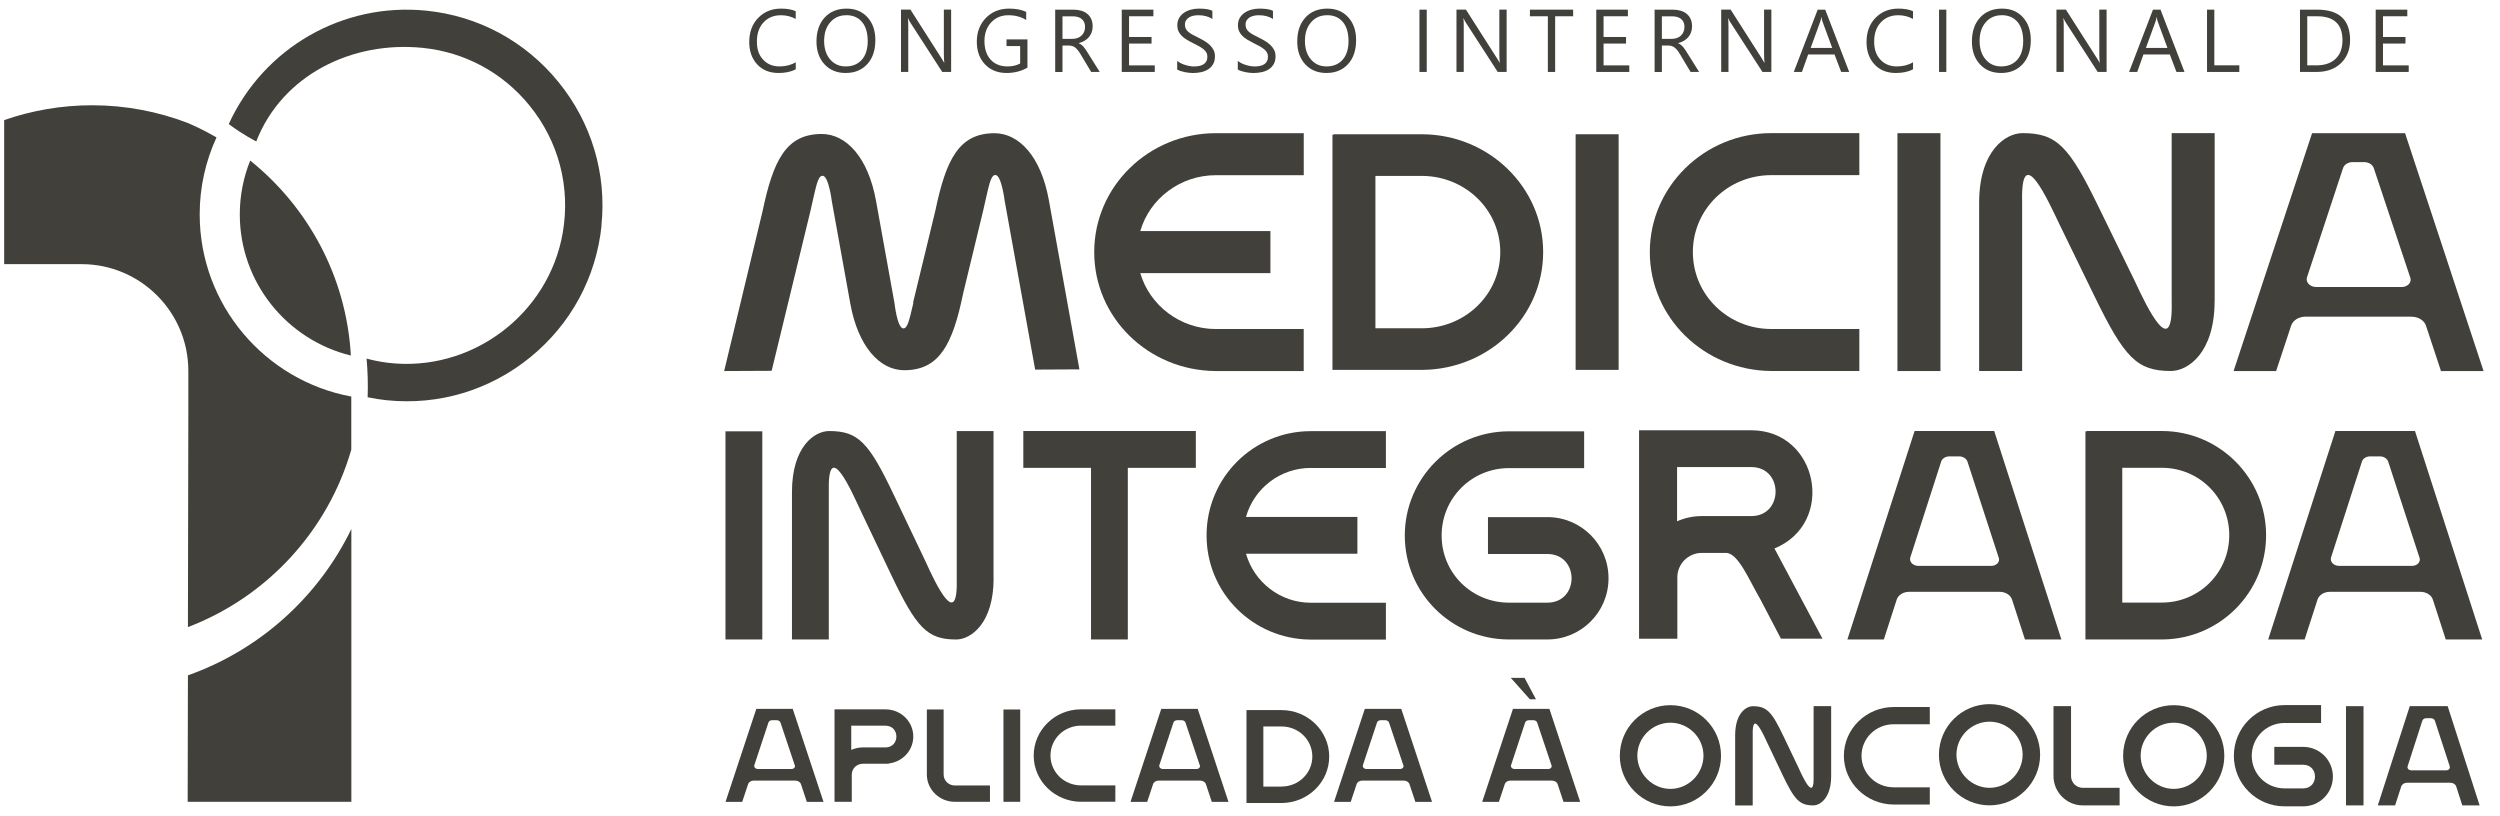 <svg xmlns="http://www.w3.org/2000/svg" width="144" height="47" viewBox="0 0 144 47" fill="none"><path d="M138.904 18.239H132.803C132.411 18.239 132.072 18.449 131.971 18.755L131.105 21.372H128.654L133.176 7.671H138.531L143.053 21.372H140.601L139.736 18.758C139.635 18.452 139.293 18.242 138.902 18.242L138.904 18.239ZM138.837 16.006L136.73 9.684C136.663 9.479 136.433 9.337 136.168 9.337H135.513C135.254 9.337 135.028 9.477 134.961 9.679L132.883 15.972C132.79 16.255 133.054 16.532 133.419 16.532H138.334C138.676 16.532 138.925 16.27 138.837 16.003V16.006Z" fill="#42403B"></path><path d="M70.041 10.091H75.096V7.671H70.041C66.165 7.671 63.027 10.736 63.027 14.521C63.027 18.307 66.144 21.333 70 21.372H75.094V18.952H70.039C67.971 18.952 66.222 17.587 65.68 15.731H73.176V13.311H65.68C66.219 11.448 67.971 10.091 70.041 10.091Z" fill="#42403B"></path><path d="M47.911 11.578C47.911 11.578 47.73 10.124 47.38 10.124C47.093 10.124 47.002 10.767 46.678 12.166L44.447 21.359L41.711 21.372L43.921 12.179C44.54 9.225 45.279 7.728 47.315 7.717C48.753 7.71 50.01 9.083 50.458 11.565L51.523 17.462C51.523 17.462 51.684 18.916 52.033 18.916C52.28 18.916 52.378 18.429 52.611 17.439H52.591L53.876 12.135C54.495 9.181 55.233 7.684 57.27 7.673C58.711 7.666 59.965 9.039 60.413 11.521L62.175 21.276L59.625 21.289L57.863 11.534C57.863 11.534 57.684 10.08 57.335 10.08C57.047 10.08 56.956 10.723 56.633 12.122L55.477 16.903C54.873 19.836 54.114 21.315 52.098 21.325C50.658 21.333 49.419 19.939 48.976 17.478L47.911 11.581V11.578Z" fill="#42403B"></path><path d="M90.756 7.733H93.233V21.305H90.756V7.733Z" fill="#42403B"></path><path d="M81.885 7.733H76.838V7.754H76.75V21.305H81.945C85.775 21.266 88.886 18.25 88.886 14.519C88.886 10.788 85.754 7.733 81.883 7.733H81.885ZM81.885 18.908H79.224V10.132H81.885C84.399 10.132 86.415 12.086 86.415 14.521C86.415 16.957 84.399 18.91 81.885 18.91V18.908Z" fill="#42403B"></path><path d="M102.002 21.369C98.146 21.331 95.029 18.286 95.029 14.519C95.029 10.752 98.167 7.668 102.022 7.668H107.098V10.088H102.022C99.525 10.088 97.509 12.06 97.509 14.519C97.509 16.978 99.527 18.95 102.022 18.95H107.098V21.369H102.004H102.002Z" fill="#42403B"></path><path d="M109.293 7.671H111.77V21.372H109.293V7.671Z" fill="#42403B"></path><path d="M127.562 17.33C127.562 20.356 126.005 21.369 125.046 21.369C123.087 21.369 122.37 20.608 120.649 17.076L118.652 12.977C118.05 11.728 116.374 7.943 116.475 11.69V21.369H113.998V11.69C113.998 8.666 115.537 7.668 116.496 7.668C118.473 7.668 119.172 8.409 120.89 11.943L122.968 16.198C123.688 17.76 125.186 20.823 125.088 17.33V7.668H127.565V17.33H127.562Z" fill="#42403B"></path><path d="M45.833 3.994C45.569 4.134 45.237 4.204 44.843 4.204C44.333 4.204 43.923 4.041 43.617 3.712C43.312 3.382 43.156 2.952 43.156 2.419C43.156 1.846 43.33 1.382 43.675 1.027C44.019 0.675 44.457 0.496 44.988 0.496C45.328 0.496 45.61 0.545 45.833 0.644V1.092C45.576 0.95 45.291 0.877 44.983 0.877C44.571 0.877 44.237 1.014 43.98 1.289C43.724 1.564 43.597 1.932 43.597 2.393C43.597 2.854 43.716 3.178 43.957 3.437C44.195 3.696 44.511 3.826 44.9 3.826C45.26 3.826 45.571 3.745 45.835 3.585V3.991L45.833 3.994Z" fill="#42403B"></path><path d="M48.711 4.204C48.203 4.204 47.794 4.035 47.488 3.701C47.182 3.367 47.029 2.929 47.029 2.393C47.029 1.815 47.185 1.356 47.498 1.012C47.812 0.667 48.234 0.496 48.77 0.496C49.265 0.496 49.664 0.662 49.968 0.996C50.271 1.33 50.421 1.766 50.421 2.305C50.421 2.89 50.266 3.354 49.955 3.693C49.644 4.033 49.229 4.204 48.708 4.204H48.711ZM48.739 0.877C48.364 0.877 48.055 1.012 47.822 1.284C47.586 1.556 47.47 1.913 47.47 2.354C47.47 2.794 47.584 3.152 47.814 3.421C48.045 3.691 48.343 3.826 48.711 3.826C49.105 3.826 49.416 3.696 49.641 3.439C49.869 3.183 49.98 2.823 49.98 2.362C49.98 1.9 49.872 1.522 49.651 1.263C49.431 1.004 49.128 0.874 48.742 0.874L48.739 0.877Z" fill="#42403B"></path><path d="M54.788 4.144H54.272L52.425 1.284C52.378 1.211 52.34 1.136 52.311 1.058H52.295C52.309 1.136 52.316 1.299 52.316 1.551V4.142H51.897V0.553H52.441L54.236 3.367C54.311 3.483 54.361 3.564 54.381 3.608H54.392C54.376 3.504 54.366 3.328 54.366 3.079V0.553H54.785V4.142L54.788 4.144Z" fill="#42403B"></path><path d="M59.179 3.898C58.818 4.103 58.419 4.204 57.979 4.204C57.466 4.204 57.054 4.038 56.738 3.709C56.422 3.377 56.264 2.942 56.264 2.398C56.264 1.854 56.44 1.387 56.79 1.03C57.139 0.675 57.585 0.496 58.124 0.496C58.515 0.496 58.842 0.558 59.109 0.685V1.152C58.818 0.968 58.474 0.877 58.077 0.877C57.681 0.877 57.347 1.014 57.09 1.292C56.834 1.569 56.704 1.926 56.704 2.367C56.704 2.807 56.823 3.178 57.062 3.437C57.3 3.696 57.624 3.826 58.033 3.826C58.313 3.826 58.557 3.769 58.761 3.657V2.652H57.976V2.271H59.181V3.898H59.179Z" fill="#42403B"></path><path d="M63.352 4.144H62.852L62.251 3.139C62.197 3.046 62.142 2.965 62.09 2.901C62.038 2.836 61.987 2.781 61.932 2.74C61.878 2.698 61.821 2.667 61.756 2.649C61.694 2.631 61.624 2.621 61.544 2.621H61.199V4.147H60.779V0.558H61.849C62.005 0.558 62.15 0.579 62.282 0.618C62.414 0.657 62.531 0.716 62.627 0.797C62.725 0.877 62.8 0.975 62.855 1.095C62.909 1.214 62.938 1.354 62.938 1.514C62.938 1.639 62.919 1.755 62.881 1.859C62.844 1.963 62.79 2.056 62.72 2.139C62.65 2.222 62.567 2.289 62.469 2.349C62.37 2.406 62.261 2.45 62.14 2.483V2.494C62.199 2.52 62.251 2.551 62.295 2.584C62.339 2.618 62.38 2.66 62.422 2.706C62.464 2.753 62.502 2.805 62.541 2.864C62.58 2.924 62.624 2.991 62.673 3.072L63.347 4.149L63.352 4.144ZM61.199 0.937V2.237H61.769C61.875 2.237 61.971 2.222 62.062 2.191C62.15 2.159 62.228 2.113 62.292 2.053C62.357 1.994 62.409 1.921 62.445 1.836C62.482 1.75 62.5 1.654 62.5 1.548C62.5 1.356 62.438 1.206 62.313 1.1C62.189 0.991 62.01 0.939 61.774 0.939H61.199V0.937Z" fill="#42403B"></path><path d="M66.515 4.144H64.613V0.556H66.435V0.937H65.033V2.131H66.329V2.509H65.033V3.766H66.515V4.147V4.144Z" fill="#42403B"></path><path d="M67.807 3.999V3.504C67.864 3.553 67.931 3.6 68.011 3.639C68.092 3.678 68.175 3.714 68.263 3.74C68.351 3.769 68.439 3.789 68.527 3.805C68.615 3.82 68.698 3.828 68.773 3.828C69.032 3.828 69.224 3.779 69.353 3.683C69.48 3.587 69.545 3.45 69.545 3.268C69.545 3.173 69.525 3.087 69.48 3.017C69.439 2.945 69.379 2.88 69.304 2.82C69.229 2.761 69.141 2.704 69.037 2.649C68.934 2.595 68.825 2.538 68.706 2.478C68.581 2.416 68.465 2.351 68.356 2.286C68.247 2.222 68.154 2.149 68.073 2.071C67.993 1.994 67.931 1.903 67.884 1.805C67.838 1.706 67.814 1.589 67.814 1.455C67.814 1.292 67.851 1.149 67.923 1.027C67.996 0.905 68.089 0.807 68.206 0.729C68.322 0.652 68.454 0.592 68.605 0.553C68.755 0.514 68.905 0.496 69.061 0.496C69.413 0.496 69.672 0.538 69.833 0.623V1.097C69.62 0.95 69.348 0.877 69.017 0.877C68.926 0.877 68.833 0.887 68.742 0.905C68.651 0.924 68.568 0.957 68.496 0.999C68.423 1.043 68.366 1.097 68.32 1.167C68.276 1.235 68.252 1.32 68.252 1.418C68.252 1.509 68.27 1.589 68.304 1.657C68.338 1.724 68.39 1.784 68.454 1.841C68.522 1.895 68.602 1.95 68.698 2.001C68.794 2.053 68.905 2.11 69.03 2.172C69.159 2.235 69.281 2.302 69.395 2.372C69.509 2.442 69.61 2.52 69.698 2.605C69.784 2.691 69.853 2.784 69.905 2.888C69.957 2.991 69.981 3.11 69.981 3.243C69.981 3.419 69.947 3.569 69.877 3.691C69.807 3.813 69.714 3.914 69.597 3.989C69.48 4.067 69.343 4.121 69.19 4.155C69.037 4.188 68.874 4.206 68.706 4.206C68.649 4.206 68.579 4.201 68.496 4.193C68.413 4.186 68.327 4.17 68.242 4.155C68.154 4.136 68.073 4.116 67.996 4.09C67.918 4.064 67.856 4.035 67.809 4.004L67.807 3.999Z" fill="#42403B"></path><path d="M71.297 3.999V3.504C71.354 3.553 71.421 3.6 71.502 3.639C71.582 3.678 71.665 3.714 71.753 3.74C71.841 3.769 71.929 3.789 72.017 3.805C72.105 3.82 72.188 3.828 72.263 3.828C72.522 3.828 72.714 3.779 72.844 3.683C72.971 3.587 73.035 3.45 73.035 3.268C73.035 3.173 73.015 3.087 72.971 3.017C72.929 2.945 72.87 2.88 72.794 2.82C72.719 2.761 72.631 2.704 72.528 2.649C72.424 2.595 72.315 2.538 72.196 2.478C72.072 2.416 71.955 2.351 71.846 2.286C71.737 2.222 71.644 2.149 71.564 2.071C71.483 1.994 71.421 1.903 71.375 1.805C71.328 1.706 71.305 1.589 71.305 1.455C71.305 1.292 71.341 1.149 71.413 1.027C71.486 0.905 71.579 0.807 71.696 0.729C71.812 0.652 71.945 0.592 72.095 0.553C72.245 0.514 72.395 0.496 72.551 0.496C72.903 0.496 73.162 0.538 73.323 0.623V1.097C73.111 0.95 72.838 0.877 72.507 0.877C72.416 0.877 72.323 0.887 72.232 0.905C72.141 0.924 72.059 0.957 71.986 0.999C71.913 1.043 71.856 1.097 71.81 1.167C71.766 1.235 71.743 1.32 71.743 1.418C71.743 1.509 71.761 1.589 71.794 1.657C71.828 1.724 71.88 1.784 71.945 1.841C72.012 1.895 72.092 1.95 72.188 2.001C72.284 2.053 72.395 2.11 72.52 2.172C72.649 2.235 72.771 2.302 72.885 2.372C72.999 2.442 73.1 2.52 73.188 2.605C73.274 2.691 73.344 2.784 73.396 2.888C73.447 2.991 73.471 3.11 73.471 3.243C73.471 3.419 73.437 3.569 73.367 3.691C73.297 3.813 73.204 3.914 73.087 3.989C72.971 4.067 72.833 4.121 72.68 4.155C72.528 4.188 72.364 4.206 72.196 4.206C72.139 4.206 72.069 4.201 71.986 4.193C71.903 4.186 71.818 4.17 71.732 4.155C71.644 4.136 71.564 4.116 71.486 4.09C71.408 4.064 71.346 4.035 71.299 4.004L71.297 3.999Z" fill="#42403B"></path><path d="M76.402 4.204C75.894 4.204 75.485 4.035 75.179 3.701C74.874 3.367 74.721 2.929 74.721 2.393C74.721 1.815 74.876 1.356 75.19 1.012C75.501 0.667 75.925 0.496 76.462 0.496C76.957 0.496 77.356 0.662 77.659 0.996C77.962 1.33 78.112 1.766 78.112 2.305C78.112 2.89 77.957 3.354 77.646 3.693C77.335 4.033 76.921 4.204 76.4 4.204H76.402ZM76.433 0.877C76.058 0.877 75.749 1.012 75.516 1.284C75.28 1.556 75.164 1.913 75.164 2.354C75.164 2.794 75.278 3.152 75.508 3.421C75.739 3.691 76.037 3.826 76.405 3.826C76.799 3.826 77.11 3.696 77.335 3.439C77.563 3.183 77.674 2.823 77.674 2.362C77.674 1.9 77.566 1.522 77.345 1.263C77.125 1.004 76.822 0.874 76.436 0.874L76.433 0.877Z" fill="#42403B"></path><path d="M82.18 4.144H81.76V0.556H82.18V4.144Z" fill="#42403B"></path><path d="M86.784 4.144H86.269L84.421 1.284C84.374 1.211 84.336 1.136 84.307 1.058H84.292C84.305 1.136 84.312 1.299 84.312 1.551V4.142H83.893V0.553H84.437L86.232 3.367C86.307 3.483 86.357 3.564 86.377 3.608H86.388C86.372 3.504 86.362 3.328 86.362 3.079V0.553H86.782V4.142L86.784 4.144Z" fill="#42403B"></path><path d="M90.613 0.937H89.577V4.144H89.157V0.937H88.123V0.556H90.613V0.937Z" fill="#42403B"></path><path d="M93.847 4.144H91.945V0.556H93.767V0.937H92.365V2.131H93.661V2.509H92.365V3.766H93.847V4.147V4.144Z" fill="#42403B"></path><path d="M97.878 4.144H97.377L96.776 3.139C96.722 3.046 96.668 2.965 96.616 2.901C96.564 2.836 96.512 2.781 96.458 2.74C96.403 2.698 96.346 2.667 96.281 2.649C96.219 2.631 96.149 2.621 96.069 2.621H95.724V4.147H95.305V0.558H96.375C96.53 0.558 96.675 0.579 96.808 0.618C96.94 0.657 97.056 0.716 97.152 0.797C97.251 0.877 97.326 0.975 97.38 1.095C97.434 1.214 97.463 1.354 97.463 1.514C97.463 1.639 97.445 1.755 97.406 1.859C97.37 1.963 97.315 2.056 97.245 2.139C97.175 2.222 97.093 2.289 96.994 2.349C96.896 2.406 96.787 2.45 96.665 2.483V2.494C96.725 2.52 96.776 2.551 96.82 2.584C96.865 2.618 96.906 2.66 96.947 2.706C96.989 2.753 97.028 2.805 97.067 2.864C97.105 2.924 97.15 2.991 97.199 3.072L97.872 4.149L97.878 4.144ZM95.724 0.937V2.237H96.294C96.401 2.237 96.497 2.222 96.587 2.191C96.675 2.159 96.753 2.113 96.818 2.053C96.883 1.994 96.934 1.921 96.971 1.836C97.007 1.75 97.025 1.654 97.025 1.548C97.025 1.356 96.963 1.206 96.839 1.1C96.714 0.991 96.535 0.939 96.3 0.939H95.724V0.937Z" fill="#42403B"></path><path d="M102.032 4.144H101.517L99.669 1.284C99.623 1.211 99.584 1.136 99.555 1.058H99.54C99.553 1.136 99.56 1.299 99.56 1.551V4.142H99.141V0.553H99.685L101.48 3.367C101.555 3.483 101.605 3.564 101.625 3.608H101.636C101.62 3.504 101.61 3.328 101.61 3.079V0.553H102.03V4.142L102.032 4.144Z" fill="#42403B"></path><path d="M106.517 4.144H106.051L105.67 3.139H104.149L103.791 4.144H103.322L104.698 0.556H105.133L106.514 4.144H106.517ZM105.535 2.761L104.973 1.232C104.955 1.183 104.936 1.102 104.918 0.991H104.908C104.892 1.092 104.872 1.172 104.851 1.232L104.294 2.761H105.538H105.535Z" fill="#42403B"></path><path d="M110.188 3.994C109.924 4.134 109.592 4.204 109.198 4.204C108.688 4.204 108.279 4.041 107.973 3.712C107.667 3.382 107.512 2.952 107.512 2.419C107.512 1.846 107.685 1.382 108.03 1.027C108.375 0.675 108.812 0.496 109.344 0.496C109.683 0.496 109.965 0.545 110.188 0.644V1.092C109.932 0.95 109.647 0.877 109.338 0.877C108.926 0.877 108.592 1.014 108.336 1.289C108.079 1.564 107.952 1.932 107.952 2.393C107.952 2.854 108.071 3.178 108.312 3.437C108.551 3.696 108.867 3.826 109.255 3.826C109.616 3.826 109.927 3.745 110.191 3.585V3.991L110.188 3.994Z" fill="#42403B"></path><path d="M112.109 4.144H111.689V0.556H112.109V4.144Z" fill="#42403B"></path><path d="M115.264 4.204C114.756 4.204 114.346 4.035 114.041 3.701C113.735 3.367 113.582 2.929 113.582 2.393C113.582 1.815 113.737 1.356 114.051 1.012C114.365 0.667 114.787 0.496 115.323 0.496C115.818 0.496 116.217 0.662 116.52 0.996C116.823 1.33 116.974 1.766 116.974 2.305C116.974 2.89 116.818 3.354 116.507 3.693C116.196 4.033 115.782 4.204 115.261 4.204H115.264ZM115.295 0.877C114.919 0.877 114.611 1.012 114.377 1.284C114.142 1.556 114.025 1.913 114.025 2.354C114.025 2.794 114.139 3.152 114.37 3.421C114.6 3.691 114.898 3.826 115.266 3.826C115.66 3.826 115.971 3.696 116.196 3.439C116.424 3.183 116.536 2.823 116.536 2.362C116.536 1.9 116.427 1.522 116.207 1.263C115.986 1.004 115.683 0.874 115.297 0.874L115.295 0.877Z" fill="#42403B"></path><path d="M121.343 4.144H120.827L118.98 1.284C118.933 1.211 118.894 1.136 118.866 1.058H118.85C118.863 1.136 118.871 1.299 118.871 1.551V4.142H118.451V0.553H118.995L120.791 3.367C120.866 3.483 120.915 3.564 120.936 3.608H120.946C120.931 3.504 120.92 3.328 120.92 3.079V0.553H121.34V4.142L121.343 4.144Z" fill="#42403B"></path><path d="M125.829 4.144H125.363L124.982 3.139H123.461L123.104 4.144H122.635L124.011 0.556H124.446L125.827 4.144H125.829ZM124.845 2.761L124.283 1.232C124.265 1.183 124.246 1.102 124.228 0.991H124.218C124.202 1.092 124.182 1.172 124.161 1.232L123.604 2.761H124.847H124.845Z" fill="#42403B"></path><path d="M128.985 4.144H127.125V0.556H127.545V3.763H128.985V4.144Z" fill="#42403B"></path><path d="M132.479 4.144V0.556H133.468C134.733 0.556 135.365 1.139 135.365 2.305C135.365 2.859 135.189 3.302 134.839 3.639C134.487 3.976 134.018 4.144 133.429 4.144H132.479ZM132.898 0.937V3.763H133.435C133.906 3.763 134.271 3.636 134.533 3.385C134.795 3.134 134.927 2.776 134.927 2.315C134.927 1.395 134.437 0.937 133.461 0.937H132.901H132.898Z" fill="#42403B"></path><path d="M138.742 4.144H136.84V0.556H138.661V0.937H137.26V2.131H138.555V2.509H137.26V3.766H138.742V4.147V4.144Z" fill="#42403B"></path><path d="M20.238 30.471C18.344 34.382 14.959 37.436 10.824 38.9L10.81 46.185H20.238V30.471Z" fill="#42403B"></path><path d="M11.502 12.347C11.502 10.766 11.85 9.269 12.47 7.915C11.936 7.606 11.382 7.323 10.807 7.079C9.096 6.428 7.247 6.063 5.308 6.063C3.535 6.063 1.827 6.366 0.24 6.917V15.215H4.699C8.09 15.215 10.848 17.973 10.848 21.36V23.895L10.824 36.121C15.359 34.392 18.877 30.602 20.234 25.902V22.841C15.273 21.925 11.502 17.566 11.502 12.343V12.347Z" fill="#42403B"></path><path d="M20.21 20.479C19.955 15.944 17.744 11.927 14.412 9.248C14.026 10.208 13.812 11.252 13.812 12.347C13.812 16.282 16.543 19.587 20.21 20.479Z" fill="#42403B"></path><path d="M34.643 12.987C34.95 9.995 34.068 7.058 32.164 4.72C30.26 2.382 27.564 0.923 24.572 0.616C19.755 0.124 15.193 2.744 13.176 7.144C13.988 7.761 14.76 8.146 14.76 8.146C16.25 4.328 20.275 2.341 24.355 2.758C26.776 3.006 28.959 4.183 30.498 6.077C32.174 8.136 32.87 10.766 32.415 13.404C31.599 18.138 27.117 21.471 22.348 20.896C21.945 20.848 21.539 20.768 21.115 20.655C21.181 21.381 21.201 22.128 21.177 22.882C21.56 22.962 21.924 23.017 22.279 23.054C25.271 23.361 28.208 22.48 30.546 20.576C32.884 18.672 34.343 15.976 34.65 12.984L34.643 12.987Z" fill="#42403B"></path><path d="M115.186 34.089H109.962C109.628 34.089 109.335 34.273 109.25 34.54L108.509 36.833H106.41L110.281 24.826H114.865L118.736 36.833H116.637L115.896 34.542C115.81 34.275 115.515 34.089 115.181 34.089H115.186ZM115.129 32.13L113.326 26.59C113.266 26.412 113.069 26.287 112.844 26.287H112.284C112.064 26.287 111.869 26.409 111.812 26.585L110.035 32.102C109.955 32.35 110.183 32.594 110.494 32.594H114.701C114.994 32.594 115.209 32.366 115.132 32.13H115.129Z" fill="#42403B"></path><path d="M139.424 34.089H134.201C133.866 34.089 133.574 34.273 133.488 34.54L132.747 36.833H130.648L134.519 24.826H139.103L142.974 36.833H140.875L140.134 34.542C140.049 34.275 139.753 34.089 139.419 34.089H139.424ZM139.365 32.13L137.561 26.59C137.502 26.412 137.305 26.287 137.079 26.287H136.52C136.299 26.287 136.105 26.409 136.048 26.585L134.271 32.102C134.19 32.35 134.418 32.594 134.729 32.594H138.937C139.23 32.594 139.445 32.366 139.367 32.13H139.365Z" fill="#42403B"></path><path d="M75.501 26.956H79.828V24.834H75.501C72.182 24.834 69.498 27.518 69.498 30.837C69.498 34.156 72.167 36.807 75.468 36.84H79.828V34.718H75.501C73.732 34.718 72.234 33.521 71.77 31.897H78.186V29.775H71.768C72.229 28.14 73.729 26.953 75.501 26.953V26.956Z" fill="#42403B"></path><path d="M102.209 31.591C105.767 30.137 104.741 24.784 100.875 24.784H94.41V36.791H96.615V33.249C96.615 32.48 97.247 31.848 98.017 31.848H99.419C100.121 31.848 100.753 33.42 101.403 34.532L102.582 36.789H104.976L102.207 31.588L102.209 31.591ZM100.875 29.726H98.019C97.514 29.726 97.035 29.834 96.6 30.026V26.904H100.875C102.74 26.904 102.74 29.726 100.875 29.726Z" fill="#42403B"></path><path d="M124.523 24.826H120.196V24.844H120.121V36.833H124.575C127.858 36.799 130.527 34.13 130.527 30.829C130.527 27.528 127.842 24.826 124.523 24.826ZM124.523 34.711H122.243V26.945H124.523C126.679 26.945 128.405 28.674 128.405 30.827C128.405 32.98 126.676 34.708 124.523 34.708V34.711Z" fill="#42403B"></path><path d="M41.787 24.844H43.909V36.833H41.787V24.844Z" fill="#42403B"></path><path d="M57.233 33.293C57.233 35.944 55.898 36.835 55.077 36.835C53.401 36.835 52.784 36.167 51.315 33.073L49.605 29.482C49.092 28.389 47.654 25.07 47.739 28.352V36.835H45.617V28.352C45.617 25.702 46.933 24.828 47.755 24.828C49.447 24.828 50.048 25.479 51.517 28.575L53.294 32.304C53.911 33.672 55.194 36.356 55.108 33.296V24.828H57.227V33.296L57.233 33.293Z" fill="#42403B"></path><path d="M62.843 26.948H58.943V24.826H68.88V26.948H64.962V36.833H62.843V26.948Z" fill="#42403B"></path><path d="M85.707 31.907V29.785H89.127C91.078 29.785 92.651 31.358 92.651 33.309C92.651 35.26 91.075 36.833 89.127 36.833H86.886C83.585 36.815 80.916 34.148 80.916 30.847C80.916 27.546 83.6 24.844 86.919 24.844H91.246V26.963H86.919C84.764 26.963 83.038 28.692 83.038 30.847C83.038 33.003 84.766 34.713 86.919 34.713H89.124C90.99 34.713 90.99 31.91 89.124 31.91H85.704L85.707 31.907Z" fill="#42403B"></path><path d="M99.131 43.533C99.131 45.137 97.82 46.448 96.216 46.448C94.612 46.448 93.301 45.137 93.301 43.533C93.301 41.929 94.604 40.618 96.216 40.618C97.827 40.618 99.131 41.921 99.131 43.533ZM98.12 43.525C98.12 42.483 97.257 41.628 96.216 41.628C95.174 41.628 94.311 42.483 94.311 43.525C94.311 44.567 95.174 45.44 96.216 45.44C97.257 45.44 98.12 44.569 98.12 43.525Z" fill="#42403B"></path><path d="M105.475 44.704C105.475 45.966 104.84 46.391 104.448 46.391C103.65 46.391 103.358 46.072 102.658 44.6L101.845 42.89C101.601 42.37 100.917 40.789 100.956 42.354V46.393H99.945V42.354C99.945 41.092 100.572 40.678 100.964 40.678C101.769 40.678 102.054 40.986 102.754 42.46L103.601 44.235C103.894 44.885 104.505 46.165 104.464 44.707V40.675H105.475V44.707V44.704Z" fill="#42403B"></path><path d="M122.09 45.38V46.391H119.971C119.04 46.391 118.281 45.632 118.281 44.701V40.672H119.292V44.701C119.292 45.077 119.592 45.378 119.968 45.378H122.087L122.09 45.38Z" fill="#42403B"></path><path d="M128.121 43.533C128.121 45.137 126.81 46.448 125.206 46.448C123.602 46.448 122.291 45.137 122.291 43.533C122.291 41.929 123.594 40.618 125.206 40.618C126.818 40.618 128.121 41.921 128.121 43.533ZM127.11 43.525C127.11 42.483 126.247 41.628 125.206 41.628C124.164 41.628 123.302 42.483 123.302 43.525C123.302 44.567 124.164 45.44 125.206 45.44C126.247 45.44 127.11 44.569 127.11 43.525Z" fill="#42403B"></path><path d="M130.999 44.051V43.02H132.663C133.611 43.02 134.375 43.784 134.375 44.733C134.375 45.681 133.611 46.445 132.663 46.445H131.572C129.965 46.438 128.67 45.139 128.67 43.533C128.67 41.927 129.976 40.613 131.59 40.613H133.694V41.644H131.59C130.541 41.644 129.701 42.484 129.701 43.533C129.701 44.582 130.541 45.411 131.59 45.411H132.663C133.57 45.411 133.57 44.049 132.663 44.049H130.999V44.051Z" fill="#42403B"></path><path d="M135.129 40.675H136.139V46.391H135.129V40.675Z" fill="#42403B"></path><path d="M141.138 45.085H138.65C138.492 45.085 138.352 45.173 138.311 45.3L137.958 46.391H136.961L138.803 40.675H140.985L142.827 46.391H141.829L141.477 45.3C141.436 45.173 141.296 45.085 141.138 45.085ZM141.109 44.152L140.249 41.514C140.22 41.429 140.127 41.369 140.018 41.369H139.751C139.645 41.369 139.555 41.429 139.526 41.512L138.679 44.139C138.64 44.258 138.749 44.372 138.896 44.372H140.899C141.039 44.372 141.14 44.264 141.104 44.152H141.109Z" fill="#42403B"></path><path d="M89.394 44.961H87.002C86.849 44.961 86.715 45.044 86.676 45.163L86.336 46.186H85.375L87.147 40.831H89.246L91.018 46.186H90.057L89.718 45.166C89.679 45.046 89.544 44.963 89.391 44.963L89.394 44.961ZM89.368 44.088L88.541 41.618C88.515 41.538 88.425 41.484 88.321 41.484H88.064C87.963 41.484 87.875 41.538 87.849 41.616L87.036 44.075C87 44.186 87.103 44.295 87.246 44.295H89.173C89.308 44.295 89.407 44.194 89.37 44.088H89.368Z" fill="#42403B"></path><path d="M80.861 44.961H78.469C78.316 44.961 78.181 45.044 78.142 45.163L77.803 46.186H76.842L78.614 40.831H80.713L82.485 46.186H81.524L81.184 45.166C81.145 45.046 81.011 44.963 80.858 44.963L80.861 44.961ZM80.835 44.088L80.008 41.618C79.982 41.538 79.891 41.484 79.788 41.484H79.531C79.43 41.484 79.342 41.538 79.316 41.616L78.503 44.075C78.466 44.186 78.57 44.295 78.713 44.295H80.64C80.775 44.295 80.873 44.194 80.837 44.088H80.835Z" fill="#42403B"></path><path d="M69.136 44.961H66.744C66.591 44.961 66.457 45.044 66.418 45.163L66.079 46.186H65.117L66.889 40.831H68.988L70.76 46.186H69.799L69.46 45.166C69.421 45.046 69.286 44.963 69.133 44.963L69.136 44.961ZM69.11 44.088L68.283 41.618C68.257 41.538 68.167 41.484 68.063 41.484H67.807C67.706 41.484 67.618 41.538 67.592 41.616L66.778 44.075C66.742 44.186 66.845 44.295 66.988 44.295H68.916C69.05 44.295 69.149 44.194 69.112 44.088H69.11Z" fill="#42403B"></path><path d="M45.807 44.961H43.418C43.265 44.961 43.131 45.044 43.092 45.163L42.752 46.186H41.791L43.563 40.831H45.662L47.434 46.186H46.473L46.134 45.166C46.095 45.046 45.96 44.963 45.807 44.963V44.961ZM45.781 44.088L44.955 41.618C44.929 41.538 44.838 41.484 44.734 41.484H44.478C44.377 41.484 44.289 41.538 44.263 41.616L43.449 44.075C43.413 44.186 43.517 44.295 43.659 44.295H45.587C45.722 44.295 45.82 44.194 45.784 44.088H45.781Z" fill="#42403B"></path><path d="M73.813 40.898H71.831V40.906H71.797V46.254H73.836C75.339 46.238 76.562 45.049 76.562 43.577C76.562 42.105 75.331 40.901 73.813 40.901V40.898ZM73.813 45.308H72.769V41.844H73.813C74.8 41.844 75.59 42.613 75.59 43.575C75.59 44.536 74.8 45.305 73.813 45.305V45.308Z" fill="#42403B"></path><path d="M57.022 45.243V46.184H54.998C54.11 46.184 53.387 45.479 53.387 44.614V40.867H54.353V44.614C54.353 44.963 54.641 45.243 54.998 45.243H57.022Z" fill="#42403B"></path><path d="M57.799 40.867H58.765V46.184H57.799V40.867Z" fill="#42403B"></path><path d="M51.001 40.859H48.097V40.867H48.068V46.184H49.063V44.614C49.063 44.272 49.343 43.992 49.701 43.992H51.188V43.976C51.991 43.885 52.605 43.225 52.605 42.422C52.605 41.556 51.888 40.859 51.001 40.859ZM51.001 43.051H49.701C49.462 43.051 49.237 43.103 49.032 43.194V41.8H51.001C51.843 41.8 51.843 43.051 51.001 43.051Z" fill="#42403B"></path><path d="M62.259 46.184C60.756 46.168 59.541 44.987 59.541 43.52C59.541 42.054 60.764 40.857 62.267 40.857H64.244V41.797H62.267C61.292 41.797 60.508 42.564 60.508 43.517C60.508 44.471 61.292 45.238 62.267 45.238H64.244V46.178H62.259V46.184Z" fill="#42403B"></path><path d="M87.022 39.045H87.814L88.47 40.276H88.118L87.022 39.045Z" fill="#42403B"></path><path d="M117.511 43.473C117.511 45.077 116.2 46.388 114.597 46.388C112.993 46.388 111.682 45.077 111.682 43.473C111.682 41.869 112.985 40.558 114.597 40.558C116.208 40.558 117.511 41.862 117.511 43.473ZM116.504 43.465C116.504 42.424 115.641 41.569 114.599 41.569C113.558 41.569 112.692 42.424 112.692 43.465C112.692 44.507 113.555 45.378 114.599 45.378C115.643 45.378 116.504 44.507 116.504 43.465Z" fill="#42403B"></path><path d="M109.068 46.342C107.487 46.326 106.207 45.077 106.207 43.533C106.207 41.989 107.495 40.724 109.075 40.724H111.156V41.717H109.075C108.052 41.717 107.223 42.525 107.223 43.533C107.223 44.541 108.049 45.349 109.075 45.349H111.156V46.342H109.068Z" fill="#42403B"></path></svg>